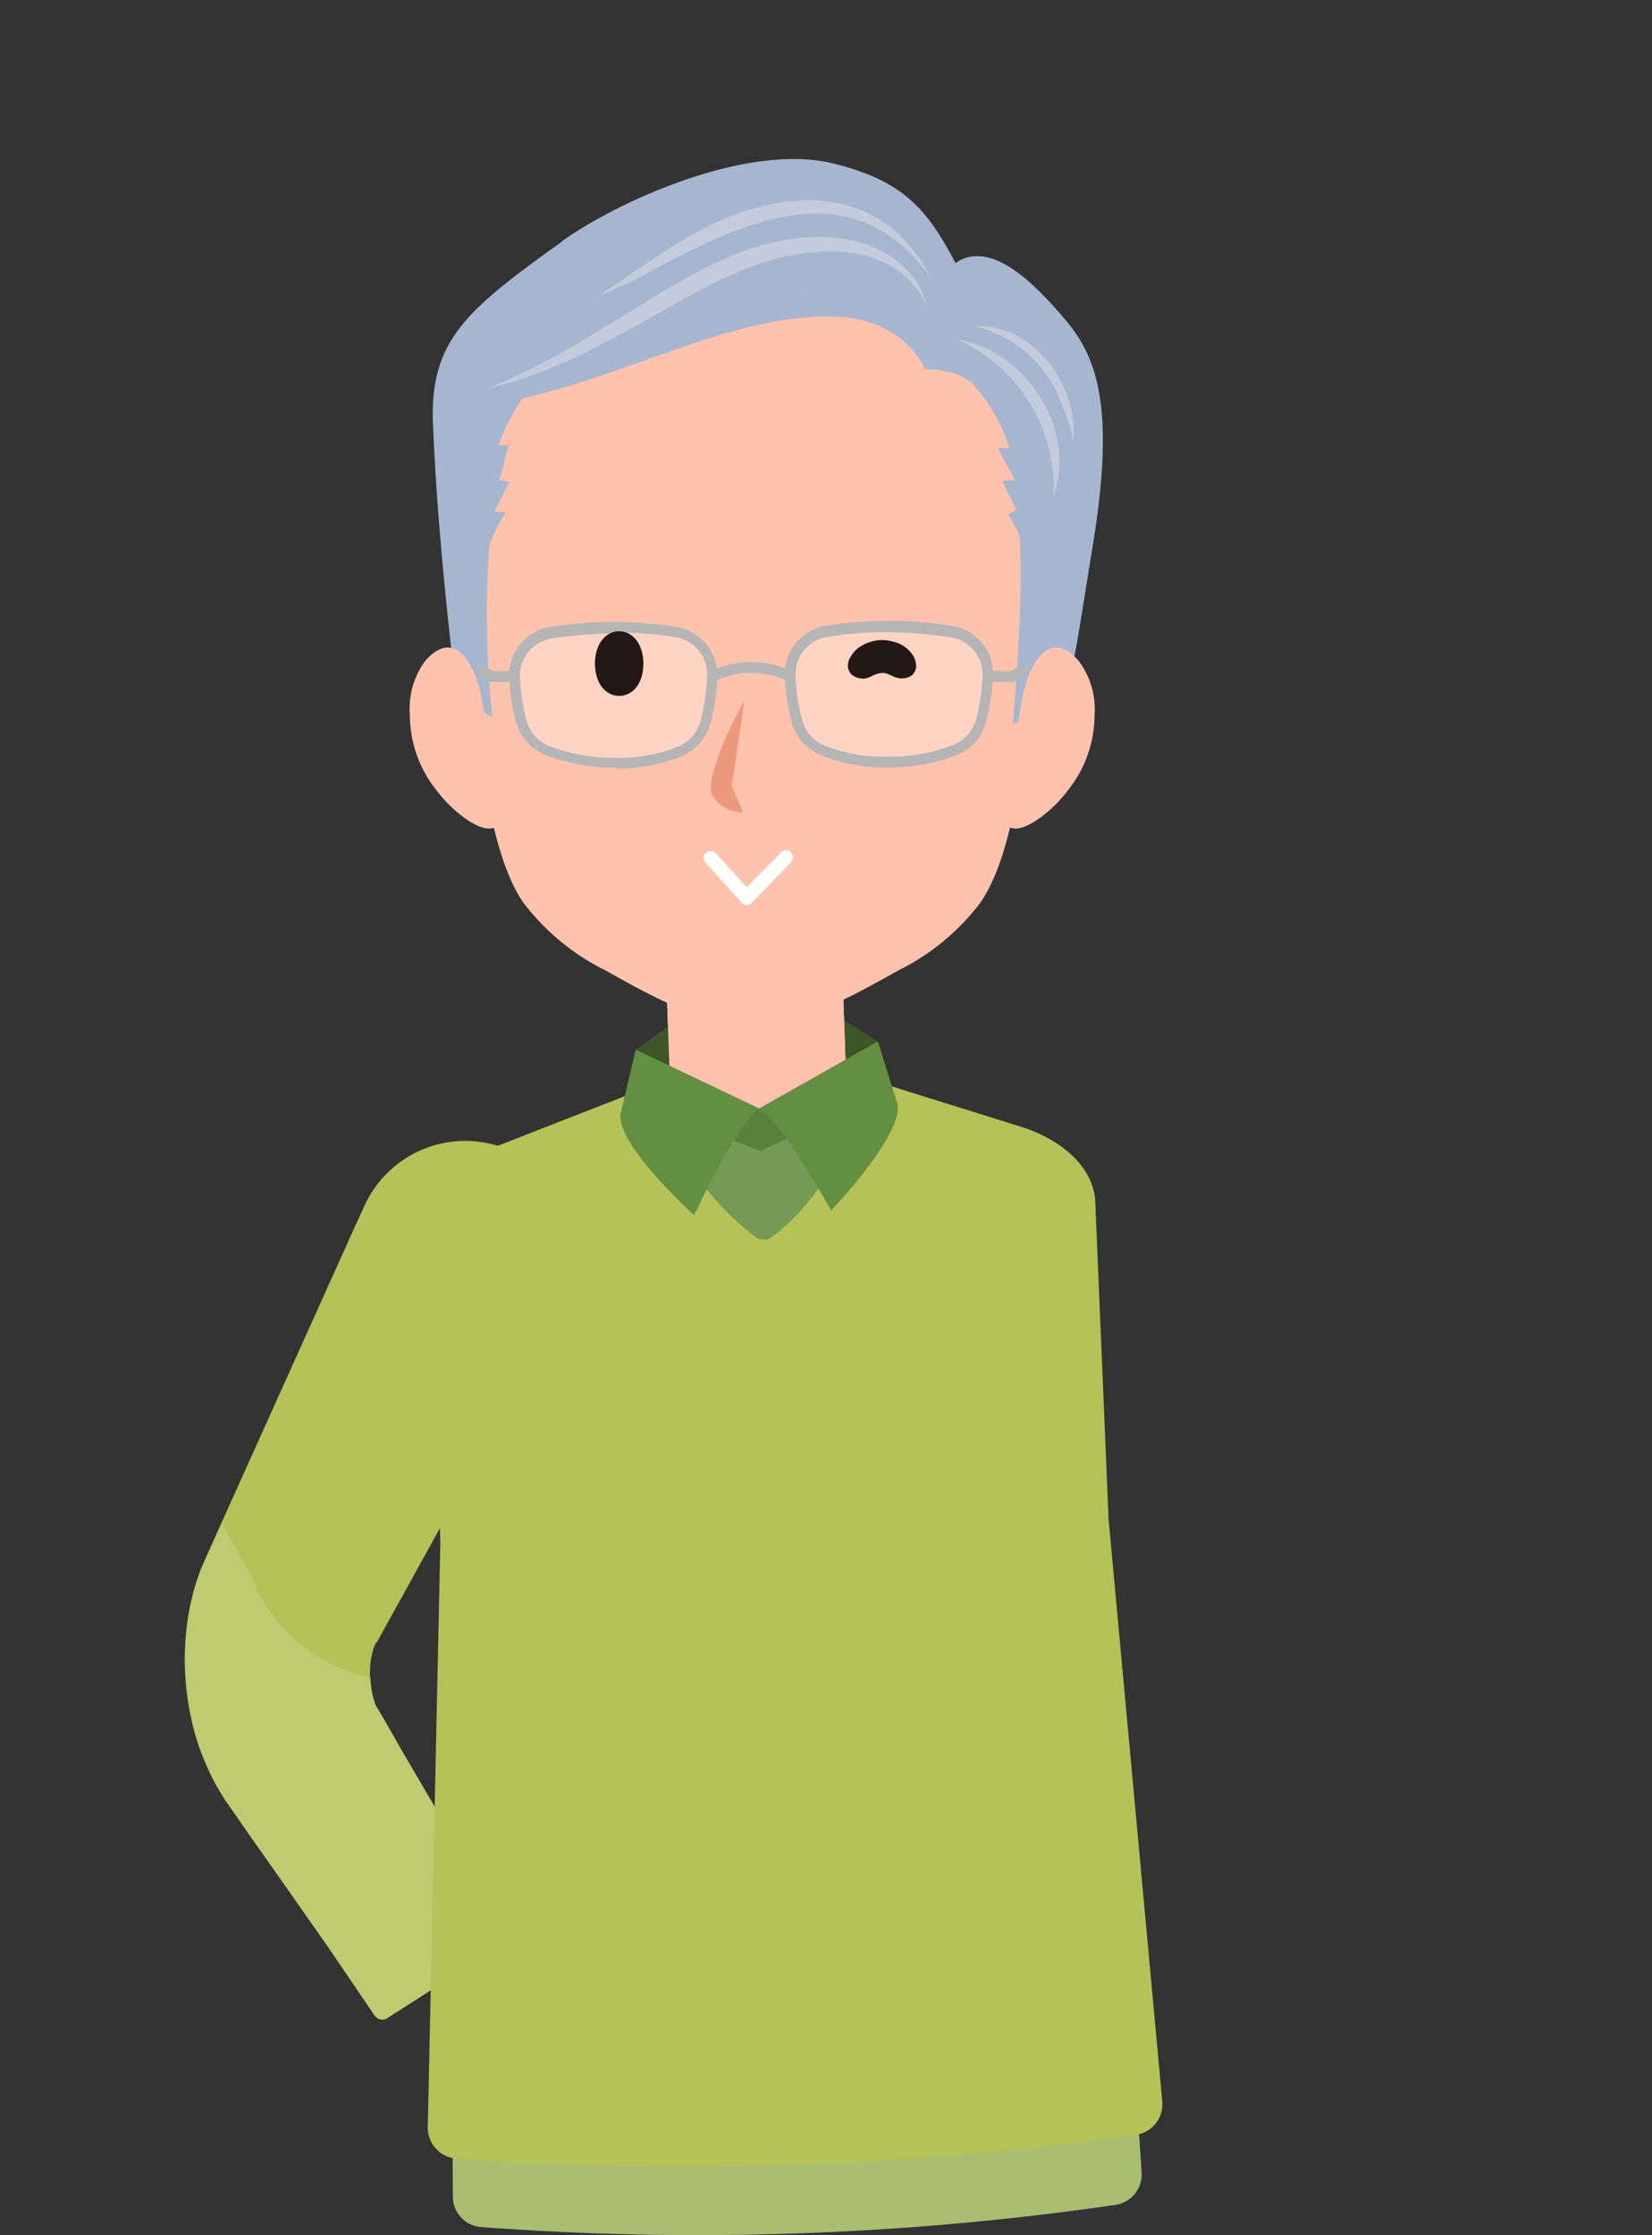 <svg xmlns="http://www.w3.org/2000/svg" xmlns:xlink="http://www.w3.org/1999/xlink" viewBox="0 0 131.31 177.65"><rect x="0" y="0" width="131.31" height="177.65" fill="#333333" stroke="none"/><defs><clipPath id="clip-path"><rect x="35.85" y="149" width="54.9" height="28.65" style="fill:none"/></clipPath><clipPath id="clip-path-2"><rect x="49.84" y="80.99" width="20.11" height="7.47" style="fill:none"/></clipPath><clipPath id="clip-path-3"><rect x="52.81" y="72.87" width="14.48" height="13.92" style="fill:none"/></clipPath><clipPath id="clip-path-4"><rect x="54.8" y="86.72" width="11.11" height="4.76" style="fill:none"/></clipPath><clipPath id="clip-path-5"><rect x="56.49" y="55.71" width="2.69" height="8.85" style="fill:none"/></clipPath><clipPath id="clip-path-6"><rect x="64.91" y="63.69" width="5.69" height="4.41" style="fill:none"/></clipPath><clipPath id="clip-path-7"><rect x="51.79" y="22.5" width="21.78" height="6.88" style="fill:none"/></clipPath><clipPath id="clip-path-8"><rect x="62.81" y="49.84" width="15.7" height="10.75" style="fill:none"/></clipPath><clipPath id="clip-path-9"><rect x="40.93" y="49.84" width="15.7" height="10.75" style="fill:none"/></clipPath></defs><g id="Layer_2" data-name="Layer 2"><g id="Group_43900" data-name="Group 43900"><rect width="131.31" height="153.47" style="fill:none"/><path id="Path_589695" data-name="Path 589695" d="M40.94,91.62a8.8,8.8,0,0,1,3.94,11.81c0,.08-.08.16-.13.24L44,105.13,30.51,129.52l-.42.76-.13.25-.05,0a2.4,2.4,0,0,0-.21.46,6.1,6.1,0,0,0-.28,1.6,7.92,7.92,0,0,0,.1,1.75q.06.35.15.69c0,.1.06.17.08.25l0,.08s0,0,.09.19l7,12,3.48,5.83a.69.69,0,0,1-.22.95l-9.37,6a.69.69,0,0,1-1-.2L26,154.62l-8-11.4c-.06-.08-.22-.33-.35-.55l-.41-.67c-.24-.44-.47-.89-.67-1.33a19.74,19.74,0,0,1-1-2.6,22.11,22.11,0,0,1-.86-5.12,21.46,21.46,0,0,1,.39-5.3,19.08,19.08,0,0,1,.83-2.86l.32-.74.24-.54.36-.8,11.44-25.4.69-1.5A8.8,8.8,0,0,1,40.69,91.5l.25.12" style="fill:#b4c257"/><path id="Path_589696" data-name="Path 589696" d="M40.39,153.44a.69.69,0,0,1-.21.95l-9.38,6a.7.7,0,0,1-1-.2L26,154.63l-4.25-6.06-2.12-3L18.56,144l-.53-.75-.14-.2-.22-.36-.43-.71a19.84,19.84,0,0,1-2-5.52,22.32,22.32,0,0,1-.47-5.47,19.85,19.85,0,0,1,1.1-5.85c.18-.48.46-1.12.63-1.51l.38-.84.76-1.69,2.21,3.95.27.5.25.6a8.18,8.18,0,0,0,.55,1.11,11.52,11.52,0,0,0,1.37,1.89,13.86,13.86,0,0,0,7.16,4.23,6.59,6.59,0,0,0,.36,2l0,.06v0l.07.12.31.52.61,1.05L32,139.24l4.91,8.37Z" style="fill:#bfcb70"/><path id="Path_589699" data-name="Path 589699" d="M35.85,150.86,36,174.6A2.42,2.42,0,0,0,38.2,177a230.93,230.93,0,0,0,50.47-1.76,2.44,2.44,0,0,0,2.07-2.56L89.19,149Z" style="fill:#b4c257"/><g id="Group_43870" data-name="Group 43870" style="opacity:0.2"><g id="Group_43869" data-name="Group 43869"><g style="clip-path:url(#clip-path)"><g id="Group_43868" data-name="Group 43868"><path id="Path_589700" data-name="Path 589700" d="M35.85,150.86,36,174.6A2.42,2.42,0,0,0,38.2,177a230.93,230.93,0,0,0,50.47-1.76,2.44,2.44,0,0,0,2.07-2.56L89.19,149Z" style="fill:#7bafd9"/></g></g></g></g><path id="Path_589701" data-name="Path 589701" d="M90.28,169.68a2.47,2.47,0,0,0,2.11-2.61l-4.27-46.29L87.05,95.33c-.28-2.87-3-4.84-5.78-5.74L61.1,83.29l-1.81.07L39.61,91.05c-2.68,1.08-5.29,3.24-5.37,6.13L35,122.64l-1,46.46a2.48,2.48,0,0,0,2.29,2.47,260.14,260.14,0,0,0,54.08-1.89" style="fill:#b4c257"/><path id="Path_589702" data-name="Path 589702" d="M53.26,81.46,66.91,81l2.87,1.78.17,5-20.11.7.69-5Z" style="fill:#648f43"/><g id="Group_43873" data-name="Group 43873" style="opacity:0.4"><g id="Group_43872" data-name="Group 43872"><g style="clip-path:url(#clip-path-2)"><g id="Group_43871" data-name="Group 43871"><path id="Path_589703" data-name="Path 589703" d="M53.26,81.46,66.91,81l2.87,1.78.17,5-20.11.7.69-5Z"/></g></g></g></g><path id="Path_589704" data-name="Path 589704" d="M53.39,90.09l-.58-16.73,14-.49.58,16.73c.15,3.34-13.83,3.83-14,.49" style="fill:#ffc2ad"/><path id="Path_589705" data-name="Path 589705" d="M52.8,73.36l14-.49.49,13.92-14.2-5.38Z" style="fill:#ffc2ad"/><g id="Group_43876" data-name="Group 43876" style="opacity:0.4"><g id="Group_43875" data-name="Group 43875"><g style="clip-path:url(#clip-path-3)"><g id="Group_43874" data-name="Group 43874"><path id="Path_589706" data-name="Path 589706" d="M52.81,73.36l14-.49.48,13.92-14.2-5.38Z" style="fill:#ffc2ad"/></g></g></g></g><path id="Path_589707" data-name="Path 589707" d="M60.73,98.52a1,1,0,0,1-.63-.18,21,21,0,0,1-6.5-8,1,1,0,0,1,.54-1.38.86.86,0,0,1,.39-.09.89.89,0,0,1,.23,0l5.39,1a1.06,1.06,0,0,0,.47,0L66,88.43l.24,0a1.05,1.05,0,0,1,1.08,1,1,1,0,0,1,0,.35,17.13,17.13,0,0,1-6,8.57,1,1,0,0,1-.57.19" style="fill:#749a56"/><path id="Path_589708" data-name="Path 589708" d="M65.91,88.93l-5.47,2.55L54.8,89.32,56.53,87l3.8,1.12,3.72-1.38Z" style="fill:#648f43"/><g id="Group_43879" data-name="Group 43879" style="opacity:0.1"><g id="Group_43878" data-name="Group 43878"><g style="clip-path:url(#clip-path-4)"><g id="Group_43877" data-name="Group 43877"><path id="Path_589709" data-name="Path 589709" d="M65.91,88.93l-5.47,2.55L54.8,89.32,56.53,87l3.8,1.12,3.72-1.38Z"/></g></g></g></g><path id="Path_589710" data-name="Path 589710" d="M60.33,88.09c-1.92,1.62-4.3,6.75-5.16,8.5-2.43-2.28-6-6-5.86-8l1.22-5.17Z" style="fill:#648f43"/><path id="Path_589711" data-name="Path 589711" d="M60.33,88.1c2,1.47,4.76,6.42,5.74,8.11,2.26-2.44,5.52-6.42,5.29-8.37l-1.58-5.07Z" style="fill:#648f43"/><path id="Path_589712" data-name="Path 589712" d="M44.67,19.17C49.1,16,59.44,11.29,66.27,13c5.4,1.35,7.35,3.47,9.68,7.9,2.71-1.87,6.13,1.4,8.84,4.65,2.5,3,3.88,7.14,2,18.24-.83,5-1.39,9.44-2.79,14.8l-47.19,1c-.48-4-2-15.76-2.4-26-.23-6.6,2.75-9,10.24-14.38" style="fill:#a7b6cf"/><path id="Path_589713" data-name="Path 589713" d="M82.37,37.23c-.46-6-5.88-13.06-14.83-16.3a22.83,22.83,0,0,0-15.55,0c-9,3.25-14.37,10.27-14.83,16.3a87,87,0,0,0,1.54,25.9c.63,3.46,1.52,6.61,2.9,8.61a18.44,18.44,0,0,0,6.53,5.39c4.28,2.41,7.69,4.23,11.63,4.23s7.36-1.82,11.64-4.23a18.44,18.44,0,0,0,6.53-5.39c1.38-2,2.28-5.15,2.9-8.61a87,87,0,0,0,1.54-25.9" style="fill:#ffc2ad"/><g id="Group_43882" data-name="Group 43882" style="opacity:0.4"><g id="Group_43881" data-name="Group 43881"><g style="clip-path:url(#clip-path-5)"><g id="Group_43880" data-name="Group 43880"><path id="Path_589714" data-name="Path 589714" d="M59.17,55.71c-1.78,3.11-3,6.46-2.61,7.39a2.77,2.77,0,0,0,2.5,1.46l-.9-2.06Z" style="fill:#cc5933"/></g></g></g></g><path id="Path_589715" data-name="Path 589715" d="M39.14,57a73.57,73.57,0,0,1-.07-15.63l-2.74,3.24s-.19,7.14,0,9.52l2,2.42Z" style="fill:#a7b6cf"/><path id="Path_589716" data-name="Path 589716" d="M80.93,41.23c.4,3.59.16,9.11-.42,16.3,0,0,.49-.18.54-.18a7.56,7.56,0,0,1,3.62-5.12,35.41,35.41,0,0,1,1-7.1Z" style="fill:#a7b6cf"/><path id="Path_589717" data-name="Path 589717" d="M73.55,29.37s2.75-.14,4,1.41a13.71,13.71,0,0,1,2.69,4.87l-.94-.07,1.37,2.57-1,.09,1.1,2.29-.64.32,2.3,4.26L84.19,49c.44-2.3-1.36-17-6.61-25.05Z" style="fill:#a7b6cf"/><path id="Path_589718" data-name="Path 589718" d="M38.64,58.41c-.22-5.2-2.3-8.89-4.88-5.83a6.41,6.41,0,0,0-1.18,4.28,9.58,9.58,0,0,0,2.06,5.88c1.17,1.6,3.12,3.13,4.23,3.11,2.53,0-.16-5.71-.23-7.44" style="fill:#ffc2ad"/><path id="Path_589719" data-name="Path 589719" d="M80.91,58.41c.21-5.2,2.29-8.89,4.87-5.83A6.41,6.41,0,0,1,87,56.86a9.58,9.58,0,0,1-2.06,5.88c-1.17,1.6-3.12,3.13-4.23,3.11-2.53,0,.16-5.71.23-7.44" style="fill:#ffc2ad"/><g id="Group_43885" data-name="Group 43885" style="opacity:0.6"><g id="Group_43884" data-name="Group 43884"><g style="clip-path:url(#clip-path-6)"><g id="Group_43883" data-name="Group 43883"><path id="Path_589720" data-name="Path 589720" d="M64.91,63.76a4.48,4.48,0,0,1,2,.1,5.67,5.67,0,0,1,1.79.85A4.54,4.54,0,0,1,70,66.26a5.77,5.77,0,0,1,.62,1.85,22.74,22.74,0,0,0-2.53-2.57,19.58,19.58,0,0,0-3.16-1.78" style="fill:#ffc2ad"/></g></g></g></g><path id="Path_589721" data-name="Path 589721" d="M36,31.29c2.43-.77,4.11-.66,6.62-1a15.49,15.49,0,0,0-3,5.1l.82,0-.74,2.76.78.14-1.17,2.37.89.08a12,12,0,0,0-2,6.17l-2.39.64Z" style="fill:#a7b6cf"/><path id="Path_589722" data-name="Path 589722" d="M77.89,24.05a19,19,0,0,0-13.36-6.71c-9.09-.57-15,1.31-23.19,5.86-2.24,1.24-7.58,10.8-2.64,9,9.94-1.51,18.16-6.91,26.85-7.07,6.42-.11,8,4.24,8,4.24Z" style="fill:#a7b6cf"/><path id="Path_589723" data-name="Path 589723" d="M51.79,28.45c4.68-1.67,9.15-3.23,13.76-3.31,6.42-.11,8,4.24,8,4.24.68-9.71-11.55-8.31-21.76-.93" style="fill:#a7b6cf"/><g id="Group_43888" data-name="Group 43888" style="opacity:0.3"><g id="Group_43887" data-name="Group 43887"><g style="clip-path:url(#clip-path-7)"><g id="Group_43886" data-name="Group 43886"><path id="Path_589724" data-name="Path 589724" d="M51.79,28.45c4.68-1.67,9.15-3.23,13.76-3.31,6.42-.11,8,4.24,8,4.24.68-9.71-11.55-8.31-21.76-.93" style="fill:#a7b6cf"/></g></g></g></g><path id="Path_589725" data-name="Path 589725" d="M73.74,24.54C72.55,21.35,69.18,19.92,66,20c-6.64-.05-12.16,4.35-17.92,7.2a37.21,37.21,0,0,1-9.28,3.68,59,59,0,0,0,8.77-4.59C53.2,23,59.12,18.4,66,18.88c3.34.1,7.1,2.16,7.71,5.66" style="fill:#c2ccdd"/><path id="Path_589726" data-name="Path 589726" d="M74,22.1c-6.29-8.9-15.25-4.35-22.92-.19-1.12.56-2.26,1.11-3.43,1.58,2.07-1.45,4.13-2.85,6.27-4.2C60.77,15,69.69,13.71,74,22.1" style="fill:#c2ccdd"/><g id="Group_43891" data-name="Group 43891" style="opacity:0.3"><g id="Group_43890" data-name="Group 43890"><g style="clip-path:url(#clip-path-8)"><g id="Group_43889" data-name="Group 43889"><path id="Path_589727" data-name="Path 589727" d="M70.5,60.59a13,13,0,0,1-5.13-.93,3.45,3.45,0,0,1-2-2.36,16.63,16.63,0,0,1-.52-3.58,3.45,3.45,0,0,1,2.84-3.5,27.89,27.89,0,0,1,4.74-.38,33.93,33.93,0,0,1,5.23.41,3.45,3.45,0,0,1,2.89,3.62A18.18,18.18,0,0,1,78,57.24a3.45,3.45,0,0,1-2.07,2.37,14.57,14.57,0,0,1-5.42,1" style="fill:#fff"/></g></g></g></g><path id="Path_589728" data-name="Path 589728" d="M70.5,61a13.53,13.53,0,0,1-5.3-1,3.87,3.87,0,0,1-2.28-2.65,16.36,16.36,0,0,1-.54-3.68,3.89,3.89,0,0,1,3.2-3.93,32,32,0,0,1,10.1,0,3.87,3.87,0,0,1,3.25,4.07,18.33,18.33,0,0,1-.53,3.45A3.87,3.87,0,0,1,76.07,60a14.75,14.75,0,0,1-5.58,1m-.11-10.75a28,28,0,0,0-4.66.38,3,3,0,0,0-2.49,3.06,15.26,15.26,0,0,0,.52,3.49,3,3,0,0,0,1.77,2.06,12.62,12.62,0,0,0,5,.9,14,14,0,0,0,5.27-.94,3.07,3.07,0,0,0,1.81-2.08,17.22,17.22,0,0,0,.5-3.28,3,3,0,0,0-2.52-3.18,35.8,35.8,0,0,0-5.17-.41" style="fill:#b5b5b6"/><path id="Path_589729" data-name="Path 589729" d="M62.78,54.14a.35.35,0,0,1-.17,0,6.66,6.66,0,0,0-5.81,0,.42.42,0,0,1-.56-.22.43.43,0,0,1,.22-.56,7.46,7.46,0,0,1,6.49,0,.43.43,0,0,1-.17.82" style="fill:#b5b5b6"/><path id="Path_589730" data-name="Path 589730" d="M80.44,54.2H78.79a.43.43,0,0,1-.43-.43.43.43,0,0,1,.43-.43h1.54l.83-.46a.43.43,0,0,1,.42.75l-.93.51a.37.37,0,0,1-.21.06" style="fill:#b5b5b6"/><path id="Path_589731" data-name="Path 589731" d="M40.75,54.2H39.1a.37.37,0,0,1-.21-.06L38,53.63a.42.42,0,0,1-.17-.58.43.43,0,0,1,.58-.17l.83.46h1.54a.43.43,0,0,1,.43.43.43.43,0,0,1-.43.43" style="fill:#b5b5b6"/><g id="Group_43894" data-name="Group 43894" style="opacity:0.3"><g id="Group_43893" data-name="Group 43893"><g style="clip-path:url(#clip-path-9)"><g id="Group_43892" data-name="Group 43892"><path id="Path_589732" data-name="Path 589732" d="M48.94,60.59a13.09,13.09,0,0,0,5.14-.93,3.44,3.44,0,0,0,2-2.36,16,16,0,0,0,.53-3.58,3.45,3.45,0,0,0-2.85-3.5,27.77,27.77,0,0,0-4.73-.38,33.93,33.93,0,0,0-5.23.41,3.45,3.45,0,0,0-2.89,3.62,17.38,17.38,0,0,0,.52,3.37,3.41,3.41,0,0,0,2.06,2.37,14.57,14.57,0,0,0,5.42,1" style="fill:#fff"/></g></g></g></g><path id="Path_589733" data-name="Path 589733" d="M48.94,61a14.74,14.74,0,0,1-5.57-1A3.87,3.87,0,0,1,41,57.35a17.44,17.44,0,0,1-.53-3.45,3.87,3.87,0,0,1,3.25-4.07,32,32,0,0,1,10.1,0,3.89,3.89,0,0,1,3.2,3.93,16.19,16.19,0,0,1-.54,3.67,3.89,3.89,0,0,1-2.28,2.66,13.57,13.57,0,0,1-5.3,1m.12-10.75a35.8,35.8,0,0,0-5.17.41,3,3,0,0,0-2.52,3.18,16.47,16.47,0,0,0,.51,3.28,3,3,0,0,0,1.8,2.08,14,14,0,0,0,5.27.94,12.44,12.44,0,0,0,5-.9A3,3,0,0,0,55.7,57.2a15.81,15.81,0,0,0,.51-3.49,3,3,0,0,0-2.49-3.06,28,28,0,0,0-4.66-.38" style="fill:#b5b5b6"/><path id="Path_589734" data-name="Path 589734" d="M76.1,27c5.4.81,9.58,7.2,7.63,12.46A12.84,12.84,0,0,0,76.1,27" style="fill:#c2ccdd"/><path id="Path_589735" data-name="Path 589735" d="M77.43,25.93c4.67-.28,8.3,4.64,7.87,9.09a13.37,13.37,0,0,0-1-3.09,9.48,9.48,0,0,0-6.9-6" style="fill:#c2ccdd"/><path id="Path_589736" data-name="Path 589736" d="M51.14,52.74c0,1.6-.86,2.57-1.93,2.57s-1.92-1-1.92-2.57.86-2.57,1.92-2.57,1.93,1,1.93,2.57" style="fill:#231815"/><path id="Path_589737" data-name="Path 589737" d="M67.56,52.3a2.53,2.53,0,0,1,.57-.73,3.26,3.26,0,0,1,2-.7A3.67,3.67,0,0,1,71,51a2.55,2.55,0,0,1,1.42.89,1.65,1.65,0,0,1,.39.91,1,1,0,0,1-.32.87,1.4,1.4,0,0,1-1.14.21c-.35-.07-.64-.3-1-.38a1.45,1.45,0,0,0-.36,0,2.34,2.34,0,0,0-.8.29,1.38,1.38,0,0,1-1.48-.16,1,1,0,0,1-.3-.91,1.58,1.58,0,0,1,.11-.37" style="fill:#231815"/><path id="Path_589738" data-name="Path 589738" d="M59.37,71.93h0a.58.58,0,0,1-.41-.18l-2.87-3.16a.57.57,0,0,1,0-.79.56.56,0,0,1,.79,0l2.47,2.71L62,67.83a.56.56,0,1,1,.85.72l-.05.06-3.06,3.15a.54.54,0,0,1-.4.17" style="fill:#fff"/></g></g></svg>